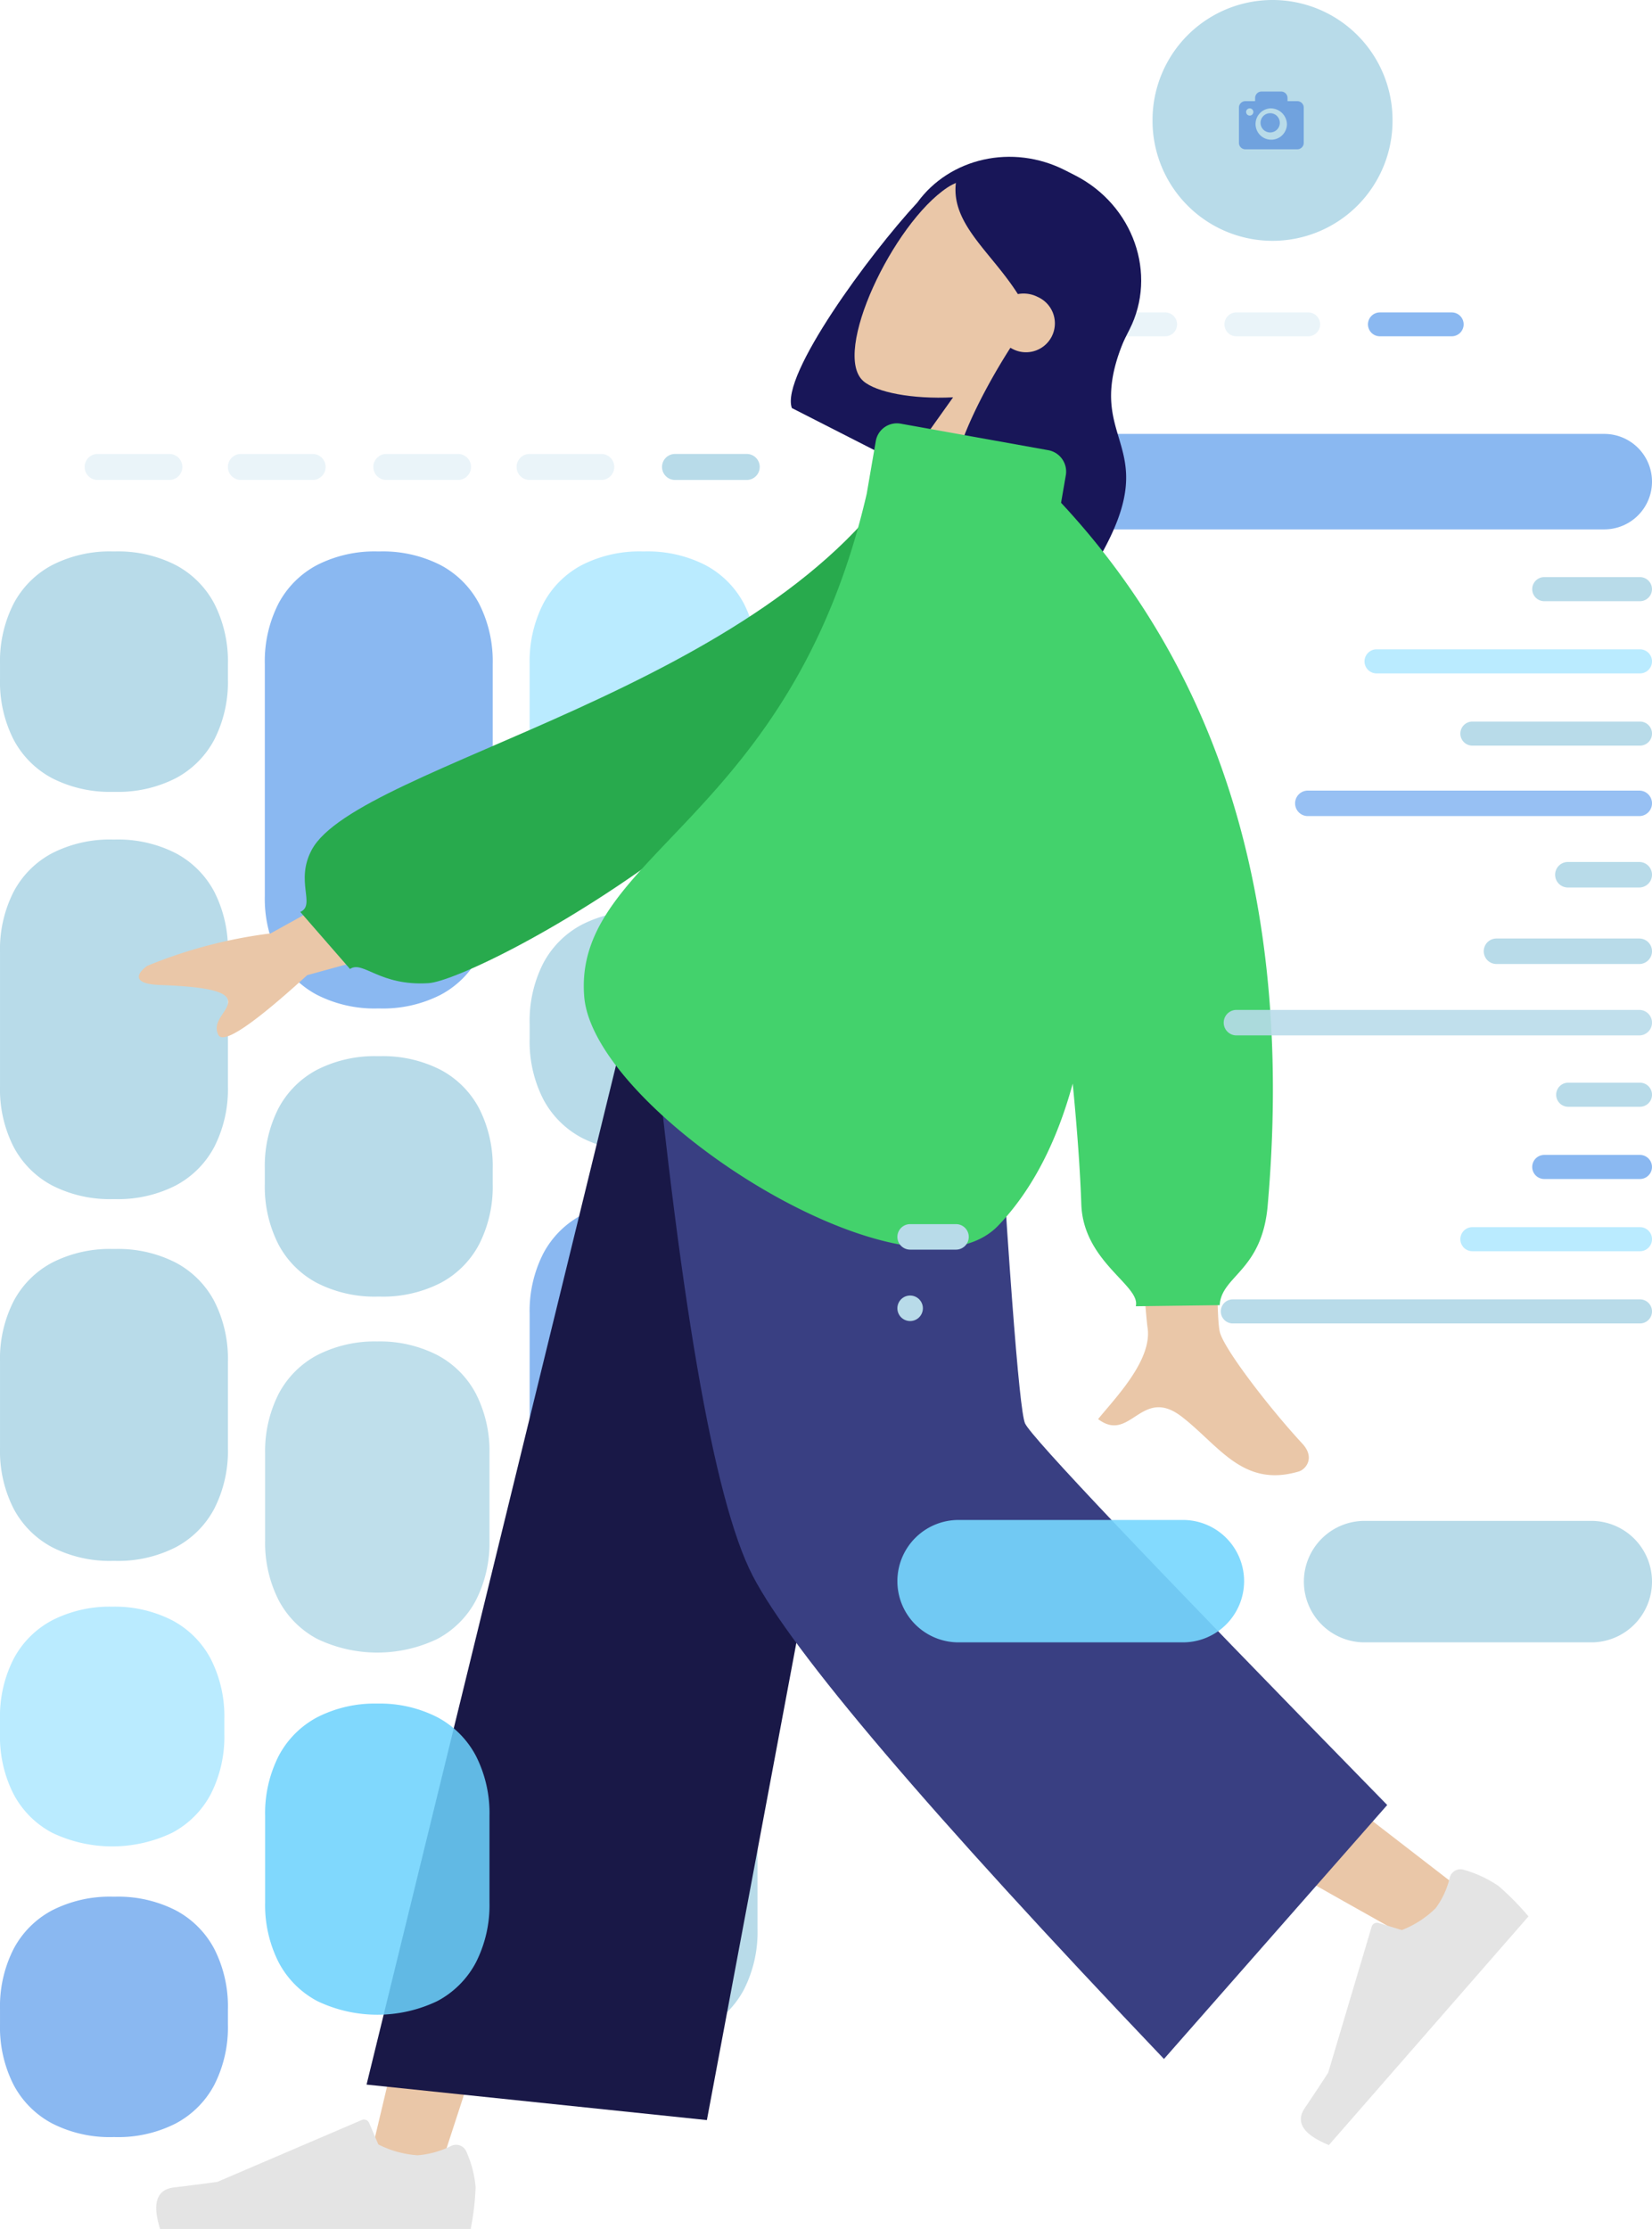<svg id="Master_Composition_Wireframe" data-name="Master/Composition/Wireframe" xmlns="http://www.w3.org/2000/svg" width="324" height="437" viewBox="0 0 324 437">
  <g id="UI">
    <g id="Cards" transform="translate(0 89)">
      <g id="Group">
        <g id="Group-7">
          <path id="Rectangle-2" d="M198.964,109.8h-.429a24.86,24.86,0,0,0-11.9,2.672,18.174,18.174,0,0,0-7.56,7.56,24.86,24.86,0,0,0-2.672,11.9v16.887a24.86,24.86,0,0,0,2.672,11.9,18.174,18.174,0,0,0,7.56,7.56,24.86,24.86,0,0,0,11.9,2.672h.429a24.86,24.86,0,0,0,11.9-2.672,18.174,18.174,0,0,0,7.56-7.56,24.86,24.86,0,0,0,2.671-11.9V131.935a24.86,24.86,0,0,0-2.671-11.9,18.174,18.174,0,0,0-7.56-7.56A24.86,24.86,0,0,0,198.964,109.8Z" transform="translate(-72.525 -90.687)" fill="#baebff" fill-rule="evenodd"/>
          <path id="Rectangle-2-Copy-9" d="M198.964,321.73h-.429a24.86,24.86,0,0,0-11.9,2.671,18.171,18.171,0,0,0-7.56,7.561,24.856,24.856,0,0,0-2.672,11.9v36a24.863,24.863,0,0,0,2.672,11.9,18.174,18.174,0,0,0,7.56,7.56,24.86,24.86,0,0,0,11.9,2.671h.429a24.86,24.86,0,0,0,11.9-2.671,18.174,18.174,0,0,0,7.56-7.56,24.863,24.863,0,0,0,2.671-11.9v-36a24.856,24.856,0,0,0-2.671-11.9,18.171,18.171,0,0,0-7.56-7.561A24.86,24.86,0,0,0,198.964,321.73Z" transform="translate(-72.525 -90.687)" fill="#b8dbe9" fill-rule="evenodd"/>
          <path id="Rectangle-2-Copy-8" d="M302.838,246.556h-.43a24.844,24.844,0,0,0-11.9,2.672,18.165,18.165,0,0,0-7.561,7.56,24.858,24.858,0,0,0-2.671,11.9v16.888a24.86,24.86,0,0,0,2.671,11.9,18.171,18.171,0,0,0,7.561,7.56,24.855,24.855,0,0,0,11.9,2.672h.43a24.855,24.855,0,0,0,11.9-2.672,18.171,18.171,0,0,0,7.561-7.56,24.86,24.86,0,0,0,2.671-11.9V268.691a24.858,24.858,0,0,0-2.671-11.9,18.165,18.165,0,0,0-7.561-7.56A24.844,24.844,0,0,0,302.838,246.556Z" transform="translate(-280.273 -90.687)" fill="#b8dbe9" fill-rule="evenodd"/>
          <path id="Rectangle-2-Copy" d="M250.9,109.8h-.43a24.858,24.858,0,0,0-11.9,2.672,18.176,18.176,0,0,0-7.561,7.56,24.86,24.86,0,0,0-2.671,11.9v45.343a24.86,24.86,0,0,0,2.671,11.9,18.176,18.176,0,0,0,7.561,7.56,24.858,24.858,0,0,0,11.9,2.671h.43a24.863,24.863,0,0,0,11.9-2.671,18.174,18.174,0,0,0,7.56-7.56,24.86,24.86,0,0,0,2.671-11.9V131.935a24.86,24.86,0,0,0-2.671-11.9,18.174,18.174,0,0,0-7.56-7.56A24.862,24.862,0,0,0,250.9,109.8Z" transform="translate(-176.399 -90.687)" fill="#8ab8f1" fill-rule="evenodd"/>
          <path id="Rectangle-2-Copy-4" d="M302.838,166.286h-.43a24.856,24.856,0,0,0-11.9,2.671,18.171,18.171,0,0,0-7.561,7.56,24.863,24.863,0,0,0-2.671,11.9v26.232a24.858,24.858,0,0,0,2.671,11.9,18.173,18.173,0,0,0,7.561,7.561,24.856,24.856,0,0,0,11.9,2.671h.43a24.856,24.856,0,0,0,11.9-2.671,18.173,18.173,0,0,0,7.561-7.561,24.858,24.858,0,0,0,2.671-11.9V188.421a24.863,24.863,0,0,0-2.671-11.9,18.171,18.171,0,0,0-7.561-7.56A24.856,24.856,0,0,0,302.838,166.286Z" transform="translate(-280.273 -90.687)" fill="#b8dbe9" fill-rule="evenodd"/>
          <path id="Rectangle-2-Copy-5" d="M250.9,208.757h-.43a24.858,24.858,0,0,0-11.9,2.671,18.173,18.173,0,0,0-7.561,7.561,24.856,24.856,0,0,0-2.671,11.9v2.873a24.858,24.858,0,0,0,2.671,11.9,18.179,18.179,0,0,0,7.561,7.561,24.858,24.858,0,0,0,11.9,2.671h.43a24.863,24.863,0,0,0,11.9-2.671,18.176,18.176,0,0,0,7.56-7.561,24.858,24.858,0,0,0,2.671-11.9v-2.873a24.856,24.856,0,0,0-2.671-11.9,18.17,18.17,0,0,0-7.56-7.561A24.863,24.863,0,0,0,250.9,208.757Z" transform="translate(-176.399 -90.687)" fill="#b8dbe9" fill-rule="evenodd"/>
          <path id="Rectangle-2-Copy-2" d="M302.838,109.8h-.43a24.856,24.856,0,0,0-11.9,2.672,18.171,18.171,0,0,0-7.561,7.56,24.86,24.86,0,0,0-2.671,11.9v2.872a24.86,24.86,0,0,0,2.671,11.9,18.171,18.171,0,0,0,7.561,7.56,24.856,24.856,0,0,0,11.9,2.671h.43a24.856,24.856,0,0,0,11.9-2.671,18.171,18.171,0,0,0,7.561-7.56,24.86,24.86,0,0,0,2.671-11.9v-2.872a24.86,24.86,0,0,0-2.671-11.9,18.171,18.171,0,0,0-7.561-7.56A24.856,24.856,0,0,0,302.838,109.8Z" transform="translate(-280.273 -90.687)" fill="#b8dbe9" fill-rule="evenodd"/>
          <path id="Rectangle-2-Copy-6" d="M198.964,237.213h-.429a24.86,24.86,0,0,0-11.9,2.671,18.174,18.174,0,0,0-7.56,7.56,24.86,24.86,0,0,0-2.672,11.9v30.9a24.86,24.86,0,0,0,2.672,11.9,18.174,18.174,0,0,0,7.56,7.56,24.86,24.86,0,0,0,11.9,2.671h.429a24.86,24.86,0,0,0,11.9-2.671,18.174,18.174,0,0,0,7.56-7.56,24.86,24.86,0,0,0,2.671-11.9v-30.9a24.86,24.86,0,0,0-2.671-11.9,18.174,18.174,0,0,0-7.56-7.56A24.86,24.86,0,0,0,198.964,237.213Z" transform="translate(-72.525 -90.687)" fill="#8ab8f1" fill-rule="evenodd"/>
          <path id="Rectangle-2-Copy-3" d="M198.964,180.3h-.429a24.86,24.86,0,0,0-11.9,2.672,18.174,18.174,0,0,0-7.56,7.56,24.86,24.86,0,0,0-2.672,11.9v2.872a24.863,24.863,0,0,0,2.672,11.9,18.174,18.174,0,0,0,7.56,7.56,24.86,24.86,0,0,0,11.9,2.671h.429a24.86,24.86,0,0,0,11.9-2.671,18.174,18.174,0,0,0,7.56-7.56,24.863,24.863,0,0,0,2.671-11.9v-2.872a24.86,24.86,0,0,0-2.671-11.9,18.174,18.174,0,0,0-7.56-7.56A24.86,24.86,0,0,0,198.964,180.3Z" transform="translate(-72.525 -90.687)" fill="#b8dbe9" fill-rule="evenodd"/>
          <path id="Rectangle-2-Copy-12" d="M302.838,373.545h-.43a24.856,24.856,0,0,0-11.9,2.671,18.171,18.171,0,0,0-7.561,7.56,24.86,24.86,0,0,0-2.671,11.9v2.872a24.86,24.86,0,0,0,2.671,11.9,18.171,18.171,0,0,0,7.561,7.56,24.856,24.856,0,0,0,11.9,2.671h.43a24.856,24.856,0,0,0,11.9-2.671,18.171,18.171,0,0,0,7.561-7.56,24.86,24.86,0,0,0,2.671-11.9V395.68a24.86,24.86,0,0,0-2.671-11.9,18.171,18.171,0,0,0-7.561-7.56A24.856,24.856,0,0,0,302.838,373.545Z" transform="translate(-280.273 -90.687)" fill="#8ab8f1" fill-rule="evenodd"/>
          <path id="Rectangle" d="M192.582,90.687H178.521a2.549,2.549,0,0,0,0,5.1h14.061a2.549,2.549,0,0,0,0-5.1Z" transform="translate(-46.13 -90.687)" fill="#b8dbe9" fill-rule="evenodd"/>
          <path id="Rectangle-Copy" d="M221.1,90.687H207.044a2.549,2.549,0,0,0,0,5.1H221.1a2.549,2.549,0,0,0,0-5.1Z" transform="translate(-103.176 -90.687)" fill="#b8dbe9" fill-rule="evenodd" opacity="0.3" style="isolation: isolate"/>
          <path id="Rectangle-Copy-2" d="M249.2,90.687H235.141a2.549,2.549,0,0,0,0,5.1H249.2a2.549,2.549,0,0,0,0-5.1Z" transform="translate(-159.37 -90.687)" fill="#b8dbe9" fill-rule="evenodd" opacity="0.3" style="isolation: isolate"/>
          <path id="Rectangle-Copy-3" d="M277.725,90.687H263.664a2.549,2.549,0,0,0,0,5.1h14.061a2.549,2.549,0,0,0,0-5.1Z" transform="translate(-216.416 -90.687)" fill="#b8dbe9" fill-rule="evenodd" opacity="0.3" style="isolation: isolate"/>
          <path id="Rectangle-Copy-4" d="M305.822,90.687H291.761a2.549,2.549,0,0,0,0,5.1h14.061a2.549,2.549,0,0,0,0-5.1Z" transform="translate(-272.61 -90.687)" fill="#b8dbe9" fill-rule="evenodd" opacity="0.3" style="isolation: isolate"/>
        </g>
      </g>
    </g>
    <g id="Profile" transform="translate(176)">
      <g id="Group-6">
        <path id="Rectangle-2-2" data-name="Rectangle" d="M75.4,1.687A23.536,23.536,0,0,0,51.861,25.223v.144a23.536,23.536,0,1,0,47.072,0v-.144A23.537,23.537,0,0,0,75.4,1.687Z" transform="translate(-1.821 -1.687)" fill="#b8dbe9" fill-rule="evenodd"/>
        <path id="Shape" d="M77.539,19.629a1.265,1.265,0,0,1,1.271,1.259v.63h1.906a1.264,1.264,0,0,1,1.271,1.259V29.7a1.264,1.264,0,0,1-1.271,1.259H70.549A1.265,1.265,0,0,1,69.278,29.7V22.777a1.265,1.265,0,0,1,1.271-1.259h1.906v-.63a1.265,1.265,0,0,1,1.271-1.259ZM75.4,22.934A3.077,3.077,0,1,0,78.692,26,3.192,3.192,0,0,0,75.4,22.934Zm-4,0a.709.709,0,1,0,.706.709A.708.708,0,0,0,71.4,22.934Zm4,.945a1.889,1.889,0,1,1-1.883,1.888A1.885,1.885,0,0,1,75.4,23.879Z" transform="translate(-2.292 -1.687)" fill="#70a2de"/>
        <path id="Rectangle-3" data-name="Rectangle" d="M54.293,62.94H40.207a2.34,2.34,0,1,0,0,4.679H54.293a2.34,2.34,0,0,0,0-4.679Z" transform="translate(54.474 -1.687)" fill="#8ab8f1" fill-rule="evenodd"/>
        <path id="Rectangle-Copy-2-2" data-name="Rectangle-Copy" d="M82.441,62.94H68.355a2.34,2.34,0,1,0,0,4.679H82.441a2.34,2.34,0,0,0,0-4.679Z" transform="translate(-1.822 -1.687)" fill="#b8dbe9" fill-rule="evenodd" opacity="0.3" style="isolation: isolate"/>
        <path id="Rectangle-Copy-2-3" data-name="Rectangle-Copy-2" d="M110.587,62.94H96.5a2.34,2.34,0,0,0,0,4.679h14.086a2.34,2.34,0,1,0,0-4.679Z" transform="translate(-58.116 -1.687)" fill="#b8dbe9" fill-rule="evenodd" opacity="0.3" style="isolation: isolate"/>
        <path id="Rectangle-4" data-name="Rectangle" d="M146.613,114.834h-9.375a2.36,2.36,0,1,0,0,4.72h9.375a2.36,2.36,0,1,0,0-4.72Z" transform="translate(-134.878 -1.687)" fill="#b8dbe9" fill-rule="evenodd"/>
        <path id="Rectangle-5" data-name="Rectangle" d="M146.613,128.995H132.539a2.36,2.36,0,1,0,0,4.72h14.074a2.36,2.36,0,1,0,0-4.72Z" transform="translate(-130.179 -1.687)" fill="#b8dbe9" fill-rule="evenodd"/>
        <path id="Rectangle-6" data-name="Rectangle" d="M146.613,143.155h-4.677a2.36,2.36,0,1,0,0,4.72h4.677a2.36,2.36,0,0,0,0-4.72Z" transform="translate(-139.576 -1.687)" fill="#b8dbe9" fill-rule="evenodd"/>
        <path id="Rectangle-7" data-name="Rectangle" d="M146.624,157.316a2.349,2.349,0,0,0-2.349,2.349v.022a2.349,2.349,0,0,0,4.7,0v-.022A2.348,2.348,0,0,0,146.624,157.316Z" transform="translate(-144.275 -1.687)" fill="#b8dbe9" fill-rule="evenodd"/>
        <path id="Rectangle-8" data-name="Rectangle" d="M146.613,171.476h-9.375a2.36,2.36,0,1,0,0,4.72h9.375a2.36,2.36,0,1,0,0-4.72Z" transform="translate(-134.878 -1.687)" fill="#b8dbe9" fill-rule="evenodd"/>
        <path id="Rectangle-9" data-name="Rectangle" d="M146.613,185.637h-4.677a2.36,2.36,0,1,0,0,4.72h4.677a2.36,2.36,0,1,0,0-4.72Z" transform="translate(-139.576 -1.687)" fill="#b8dbe9" fill-rule="evenodd"/>
        <path id="Rectangle-10" data-name="Rectangle" d="M146.624,199.8a2.349,2.349,0,0,0-2.349,2.349v.022a2.349,2.349,0,0,0,4.7,0v-.022A2.349,2.349,0,0,0,146.624,199.8Z" transform="translate(-144.275 -1.687)" fill="#8ab8f1" fill-rule="evenodd"/>
        <path id="Rectangle-11" data-name="Rectangle" d="M83.184,256.439H3.333a2.36,2.36,0,1,0,0,4.72H83.184a2.36,2.36,0,1,0,0-4.72Z" transform="translate(62.456 -1.687)" fill="#b8dbe9" fill-rule="evenodd"/>
        <path id="Rectangle-12" data-name="Rectangle" d="M146.613,213.957h-4.677a2.36,2.36,0,0,0,0,4.721h4.677a2.36,2.36,0,0,0,0-4.721Z" transform="translate(-139.576 -1.687)" fill="#8ab8f1" fill-rule="evenodd"/>
        <path id="Rectangle-13" data-name="Rectangle" d="M146.613,228.118h-9.375a2.36,2.36,0,1,0,0,4.72h9.375a2.36,2.36,0,1,0,0-4.72Z" transform="translate(-134.878 -1.687)" fill="#b8dbe9" fill-rule="evenodd"/>
        <path id="Rectangle-14" data-name="Rectangle" d="M36.2,242.278H3.333a2.36,2.36,0,0,0,0,4.721H36.2a2.36,2.36,0,0,0,0-4.721Z" transform="translate(109.44 -1.687)" fill="#baebff" fill-rule="evenodd"/>
        <path id="Rectangle-15" data-name="Rectangle" d="M22.1,228.118H3.333a2.36,2.36,0,1,0,0,4.72H22.1a2.36,2.36,0,0,0,0-4.72Z" transform="translate(123.535 -1.687)" fill="#8ab8f1" fill-rule="evenodd"/>
        <path id="Rectangle-16" data-name="Rectangle" d="M17.407,213.957H3.333a2.36,2.36,0,0,0,0,4.721H17.407a2.36,2.36,0,0,0,0-4.721Z" transform="translate(128.233 -1.687)" fill="#b8dbe9" fill-rule="evenodd"/>
        <path id="Rectangle-17" data-name="Rectangle" d="M36.2,143.155H3.333a2.36,2.36,0,1,0,0,4.72H36.2a2.36,2.36,0,1,0,0-4.72Z" transform="translate(109.44 -1.687)" fill="#b8dbe9" fill-rule="evenodd"/>
        <path id="Rectangle-18" data-name="Rectangle" d="M54.994,128.995H3.333a2.36,2.36,0,1,0,0,4.72H54.994a2.36,2.36,0,1,0,0-4.72Z" transform="translate(90.646 -1.687)" fill="#baebff" fill-rule="evenodd"/>
        <path id="Rectangle-19" data-name="Rectangle" d="M22.1,114.834H3.333a2.36,2.36,0,1,0,0,4.72H22.1a2.36,2.36,0,0,0,0-4.72Z" transform="translate(123.535 -1.687)" fill="#b8dbe9" fill-rule="evenodd"/>
        <path id="Rectangle-2-3" data-name="Rectangle-2" d="M139.615,86.76H10.331a9.358,9.358,0,1,0,0,18.716H139.615a9.358,9.358,0,0,0,0-18.716Z" transform="translate(-0.973 -1.687)" fill="#8ab8f1" fill-rule="evenodd"/>
        <path id="Rectangle-2-4" data-name="Rectangle-2" d="M57.338,299.867H12.883a11.91,11.91,0,0,0-11.91,11.91h0a11.91,11.91,0,0,0,11.91,11.91H57.338a11.91,11.91,0,0,0,11.91-11.91h0A11.91,11.91,0,0,0,57.338,299.867Z" transform="translate(78.752 -1.687)" fill="#b8dbe9" fill-rule="evenodd"/>
      </g>
    </g>
  </g>
  <g id="Character" transform="translate(27.228 30.743)">
    <g id="Head_Front" data-name="Head/Front" transform="translate(127.869)">
      <g id="Head_Front_Long" data-name="Head/Front/Long">
        <path id="Hair-Back" d="M154.975,35.08c-10.384-5.291-22.69-2.4-29.018,6.331-9.251,9.95-26.917,33.923-24.594,40.279l27.929,14.231.08-.137c10.907,4.184,23.216-.068,28.384-10.212l9.809-19.251c5.546-10.885.772-24.433-10.664-30.259Z" transform="translate(-101.154 -32.43)" fill="#181658" fill-rule="evenodd"/>
        <g id="Head" transform="translate(12.509 3.815)">
          <path id="SKIN" d="M122.925,38.462c-10.626,7.058-22.76,32.512-16.449,37.957,2.517,2.171,9.525,3.565,17.584,3.164l-17.345,24.366,23.114,11.777L139.86,76.369c6.964-2.7,13.063-7.243,16.03-14.307C164.44,41.707,133.551,31.4,122.925,38.462Z" transform="translate(-104.74 -36.244)" fill="#eac7a8" fill-rule="evenodd"/>
        </g>
        <path id="Hair-Front" d="M125.7,36.732c-11.152-5.682-17.189-2.536-22.323.13-1.489,8.462,6.656,13.98,12.06,22.481a6.092,6.092,0,0,1,3.911.573A5.666,5.666,0,1,1,114.209,70c-.08-.042-.16-.084-.238-.128-6.613,10.346-12.522,23-10.852,27.567l27.929,14.23c14.669-24.942-5.448-22.639,6.9-46.87-.493-1.349-.939-2.664-1.437-3.855l.394-.7Q136.852,42.415,125.7,36.732Z" transform="translate(-70.903 -32.43)" fill="#181658" fill-rule="evenodd"/>
      </g>
    </g>
    <g id="Bottom_Standing" data-name="Bottom/Standing" transform="translate(3.413 158.257)">
      <g id="Bottom_Standing_Baggy_Pants" data-name="Bottom/Standing/Baggy Pants">
        <path id="SKIN-2" data-name="SKIN" d="M253.293,190.687l-53.008,128.9L164.732,428.571H150.693l56.512-237.883Z" transform="translate(-109.653 -190.687)" fill="#eac7a8" fill-rule="evenodd"/>
        <path id="SKIN-3" data-name="SKIN" d="M91.9,190.687c.565,45.3,8.8,106.285,10.112,109.109q1.314,2.823,90.8,71.815l-9.669,9.942Q77.555,322.4,72.668,314.512c-4.886-7.89-20.793-80.489-33.565-123.825Z" transform="translate(62.417 -190.687)" fill="#eac7a8" fill-rule="evenodd"/>
        <g id="Left" transform="translate(224.492 177.486)">
          <path id="shoe" d="M57.224,368.292a23.585,23.585,0,0,1,6.712,3.138,52.977,52.977,0,0,1,5.9,5.982L30.686,422.245q-7.539-3.1-4.73-7.252t4.6-6.954l8.53-28.633a1.087,1.087,0,0,1,1.336-.712l.029.009L45,380.089h0a19.472,19.472,0,0,0,6.64-4.3,16.448,16.448,0,0,0,2.782-6.09h0a2.171,2.171,0,0,1,2.655-1.451C57.127,368.261,57.176,368.276,57.224,368.292Z" transform="translate(-25.193 -368.173)" fill="#e4e4e4" fill-rule="evenodd"/>
        </g>
        <g id="Right-_Shoe_" data-name="Right-{Shoe]" transform="translate(0 226.554)">
          <path id="shoe-2" data-name="shoe" d="M292.521,423.54a21.563,21.563,0,0,1,1.812,6.956,50.071,50.071,0,0,1-.973,8.191H232.446q-2.375-7.541,2.741-8.143t8.5-1.086L272,417.331a1.1,1.1,0,0,1,1.426.526l.012.027,1.82,4.241h0a20.037,20.037,0,0,0,7.7,2.123,17.972,17.972,0,0,0,6.645-1.867h0a2.2,2.2,0,0,1,2.863,1.022C292.483,423.448,292.5,423.493,292.521,423.54Z" transform="translate(-231.693 -417.241)" fill="#e4e4e4" fill-rule="evenodd"/>
        </g>
        <path id="Pant" d="M210.577,417.346l-66.749-6.96,53.789-219.7h55.464Z" transform="translate(-102.578 -190.687)" fill="#191847" fill-rule="evenodd"/>
        <path id="Pant-2" data-name="Pant" d="M198,355.572l-43.783,49.792q-69.174-72.588-80.657-94.728T52.91,190.687h67.307q5,86.049,6.747,90.053T198,355.572Z" transform="translate(43.427 -190.687)" fill="#393f82" fill-rule="evenodd"/>
      </g>
    </g>
    <g id="Body" transform="translate(0 52.266)">
      <g id="Body_Turtle_Neck" data-name="Body/Turtle Neck">
        <path id="SKIN-4" data-name="SKIN" d="M282.433,175.646,259.422,170q6.029,87.714,6.693,91.947c1,6.348-6.324,13.813-9.694,17.965,6.4,4.841,8.457-6.667,16.49-.407,7.332,5.714,11.951,13.907,22.874,10.676,1.343-.4,3.274-2.673.679-5.474-6.466-6.978-15.393-18.6-16.171-21.882q-1.593-6.72,2.14-87.176ZM130.754,164.432,94.112,184.691a94.064,94.064,0,0,0-24.179,6.36c-1.6,1.12-3.636,3.523,2.518,3.755s12.622.741,13.269,2.829-3.285,4.06-1.845,6.941q1.439,2.88,17.429-11.7l35.263-9.681Z" transform="translate(-68.282 -84.696)" fill="#eac7a8" fill-rule="evenodd"/>
        <path id="Clothes-Back" d="M266.078,95.973l-8.708-3.748c-26.324,44.655-108,59.2-117,76.1-3.3,6.2.852,10.784-2.226,12.155l9.746,11.182c2.553-1.726,5.8,3.4,15.417,2.78S251.842,153.071,266.078,95.973Z" transform="translate(-106.472 -84.696)" fill="#28aa4d" fill-rule="evenodd"/>
        <path id="Clothes-Front" d="M166.329,89.932l-28.748-5.164a4.2,4.2,0,0,0-4.962,3.3l-1.8,10.448c-14.858,64.155-57.635,70.789-55.4,98.556,1.844,22.923,64.294,62.641,81.25,44.85,6.864-7.2,11.56-16.814,14.557-27.788q1.346,13.845,1.688,23.679c.392,11.309,11.7,15.91,10.682,19.976h0l16.457-.216c.33-5.785,8.281-6.66,9.406-19.488q7.56-86.214-40.518-137.824l.949-5.5A4.266,4.266,0,0,0,166.329,89.932Z" transform="translate(11.934 -84.696)" fill="#43d26c" fill-rule="evenodd"/>
      </g>
    </g>
  </g>
  <g id="Foreground" transform="translate(0 155)">
    <path id="Rectangle-2-Copy-7" d="M250.973,264.687a24.752,24.752,0,0,0-11.768,2.672,18.171,18.171,0,0,0-7.561,7.56,24.755,24.755,0,0,0-2.671,11.768v17a24.756,24.756,0,0,0,2.671,11.769,18.171,18.171,0,0,0,7.561,7.56,27.259,27.259,0,0,0,23.536,0,18.171,18.171,0,0,0,7.561-7.56,24.757,24.757,0,0,0,2.671-11.769v-17a24.755,24.755,0,0,0-2.671-11.768,18.171,18.171,0,0,0-7.561-7.56A24.752,24.752,0,0,0,250.973,264.687Z" transform="translate(-176.973 -156.687)" fill="#b8dbe9" fill-rule="evenodd" opacity="0.906" style="isolation: isolate"/>
    <path id="Rectangle-2-Copy-10" d="M250.973,335.687a24.752,24.752,0,0,0-11.768,2.672,18.171,18.171,0,0,0-7.561,7.56,24.755,24.755,0,0,0-2.671,11.768v17a24.756,24.756,0,0,0,2.671,11.769,18.171,18.171,0,0,0,7.561,7.56,27.259,27.259,0,0,0,23.536,0,18.171,18.171,0,0,0,7.561-7.56,24.757,24.757,0,0,0,2.671-11.769v-17a24.755,24.755,0,0,0-2.671-11.768,18.171,18.171,0,0,0-7.561-7.56A24.752,24.752,0,0,0,250.973,335.687Z" transform="translate(-176.973 -156.687)" fill="#6dd2fc" fill-rule="evenodd" opacity="0.866" style="isolation: isolate"/>
    <path id="Rectangle-2-Copy-11" d="M302.973,316.687a24.752,24.752,0,0,0-11.768,2.672,18.171,18.171,0,0,0-7.561,7.56,24.755,24.755,0,0,0-2.671,11.768v3a24.756,24.756,0,0,0,2.671,11.769,18.171,18.171,0,0,0,7.561,7.56,27.259,27.259,0,0,0,23.536,0,18.171,18.171,0,0,0,7.561-7.56,24.756,24.756,0,0,0,2.671-11.769v-3a24.755,24.755,0,0,0-2.671-11.768,18.171,18.171,0,0,0-7.561-7.56A24.752,24.752,0,0,0,302.973,316.687Z" transform="translate(-280.973 -156.687)" fill="#baebff" fill-rule="evenodd"/>
    <path id="Rectangle-20" data-name="Rectangle" d="M146.473,255.687a2.5,2.5,0,1,0,2.5,2.5A2.5,2.5,0,0,0,146.473,255.687Z" transform="translate(32.027 -156.687)" fill="#b8dbe9" fill-rule="evenodd"/>
    <path id="Rectangle-21" data-name="Rectangle" d="M146.473,241.687h-9a2.5,2.5,0,0,0,0,5h9a2.5,2.5,0,0,0,0-5Z" transform="translate(41.027 -156.687)" fill="#b8dbe9" fill-rule="evenodd"/>
    <path id="Rectangle-22" data-name="Rectangle" d="M82.473,199.687h-79a2.5,2.5,0,0,0,0,5h79a2.5,2.5,0,1,0,0-5Z" transform="translate(239.027 -156.687)" fill="#b8dbe9" fill-rule="evenodd" opacity="0.89" style="isolation: isolate"/>
    <path id="Rectangle-23" data-name="Rectangle" d="M31.473,185.687h-28a2.5,2.5,0,0,0,0,5h28a2.5,2.5,0,1,0,0-5Z" transform="translate(290.027 -156.687)" fill="#b8dbe9" fill-rule="evenodd"/>
    <path id="Rectangle-24" data-name="Rectangle" d="M17.473,170.687h-14a2.5,2.5,0,0,0,0,5h14a2.5,2.5,0,0,0,0-5Z" transform="translate(304.027 -156.687)" fill="#b8dbe9" fill-rule="evenodd"/>
    <path id="Rectangle-25" data-name="Rectangle" d="M68.473,156.687h-65a2.5,2.5,0,0,0,0,5h65a2.5,2.5,0,0,0,0-5Z" transform="translate(253.027 -156.687)" fill="#8ab8f1" fill-rule="evenodd" opacity="0.89" style="isolation: isolate"/>
    <path id="Rectangle-2-5" data-name="Rectangle-2" d="M136.973,299.687h-44a12,12,0,0,0-12,12h0a12,12,0,0,0,12,12h44a12,12,0,0,0,12-12h0A12,12,0,0,0,136.973,299.687Z" transform="translate(95.027 -156.687)" fill="#77d6fe" fill-rule="evenodd" opacity="0.908" style="isolation: isolate"/>
  </g>
</svg>
